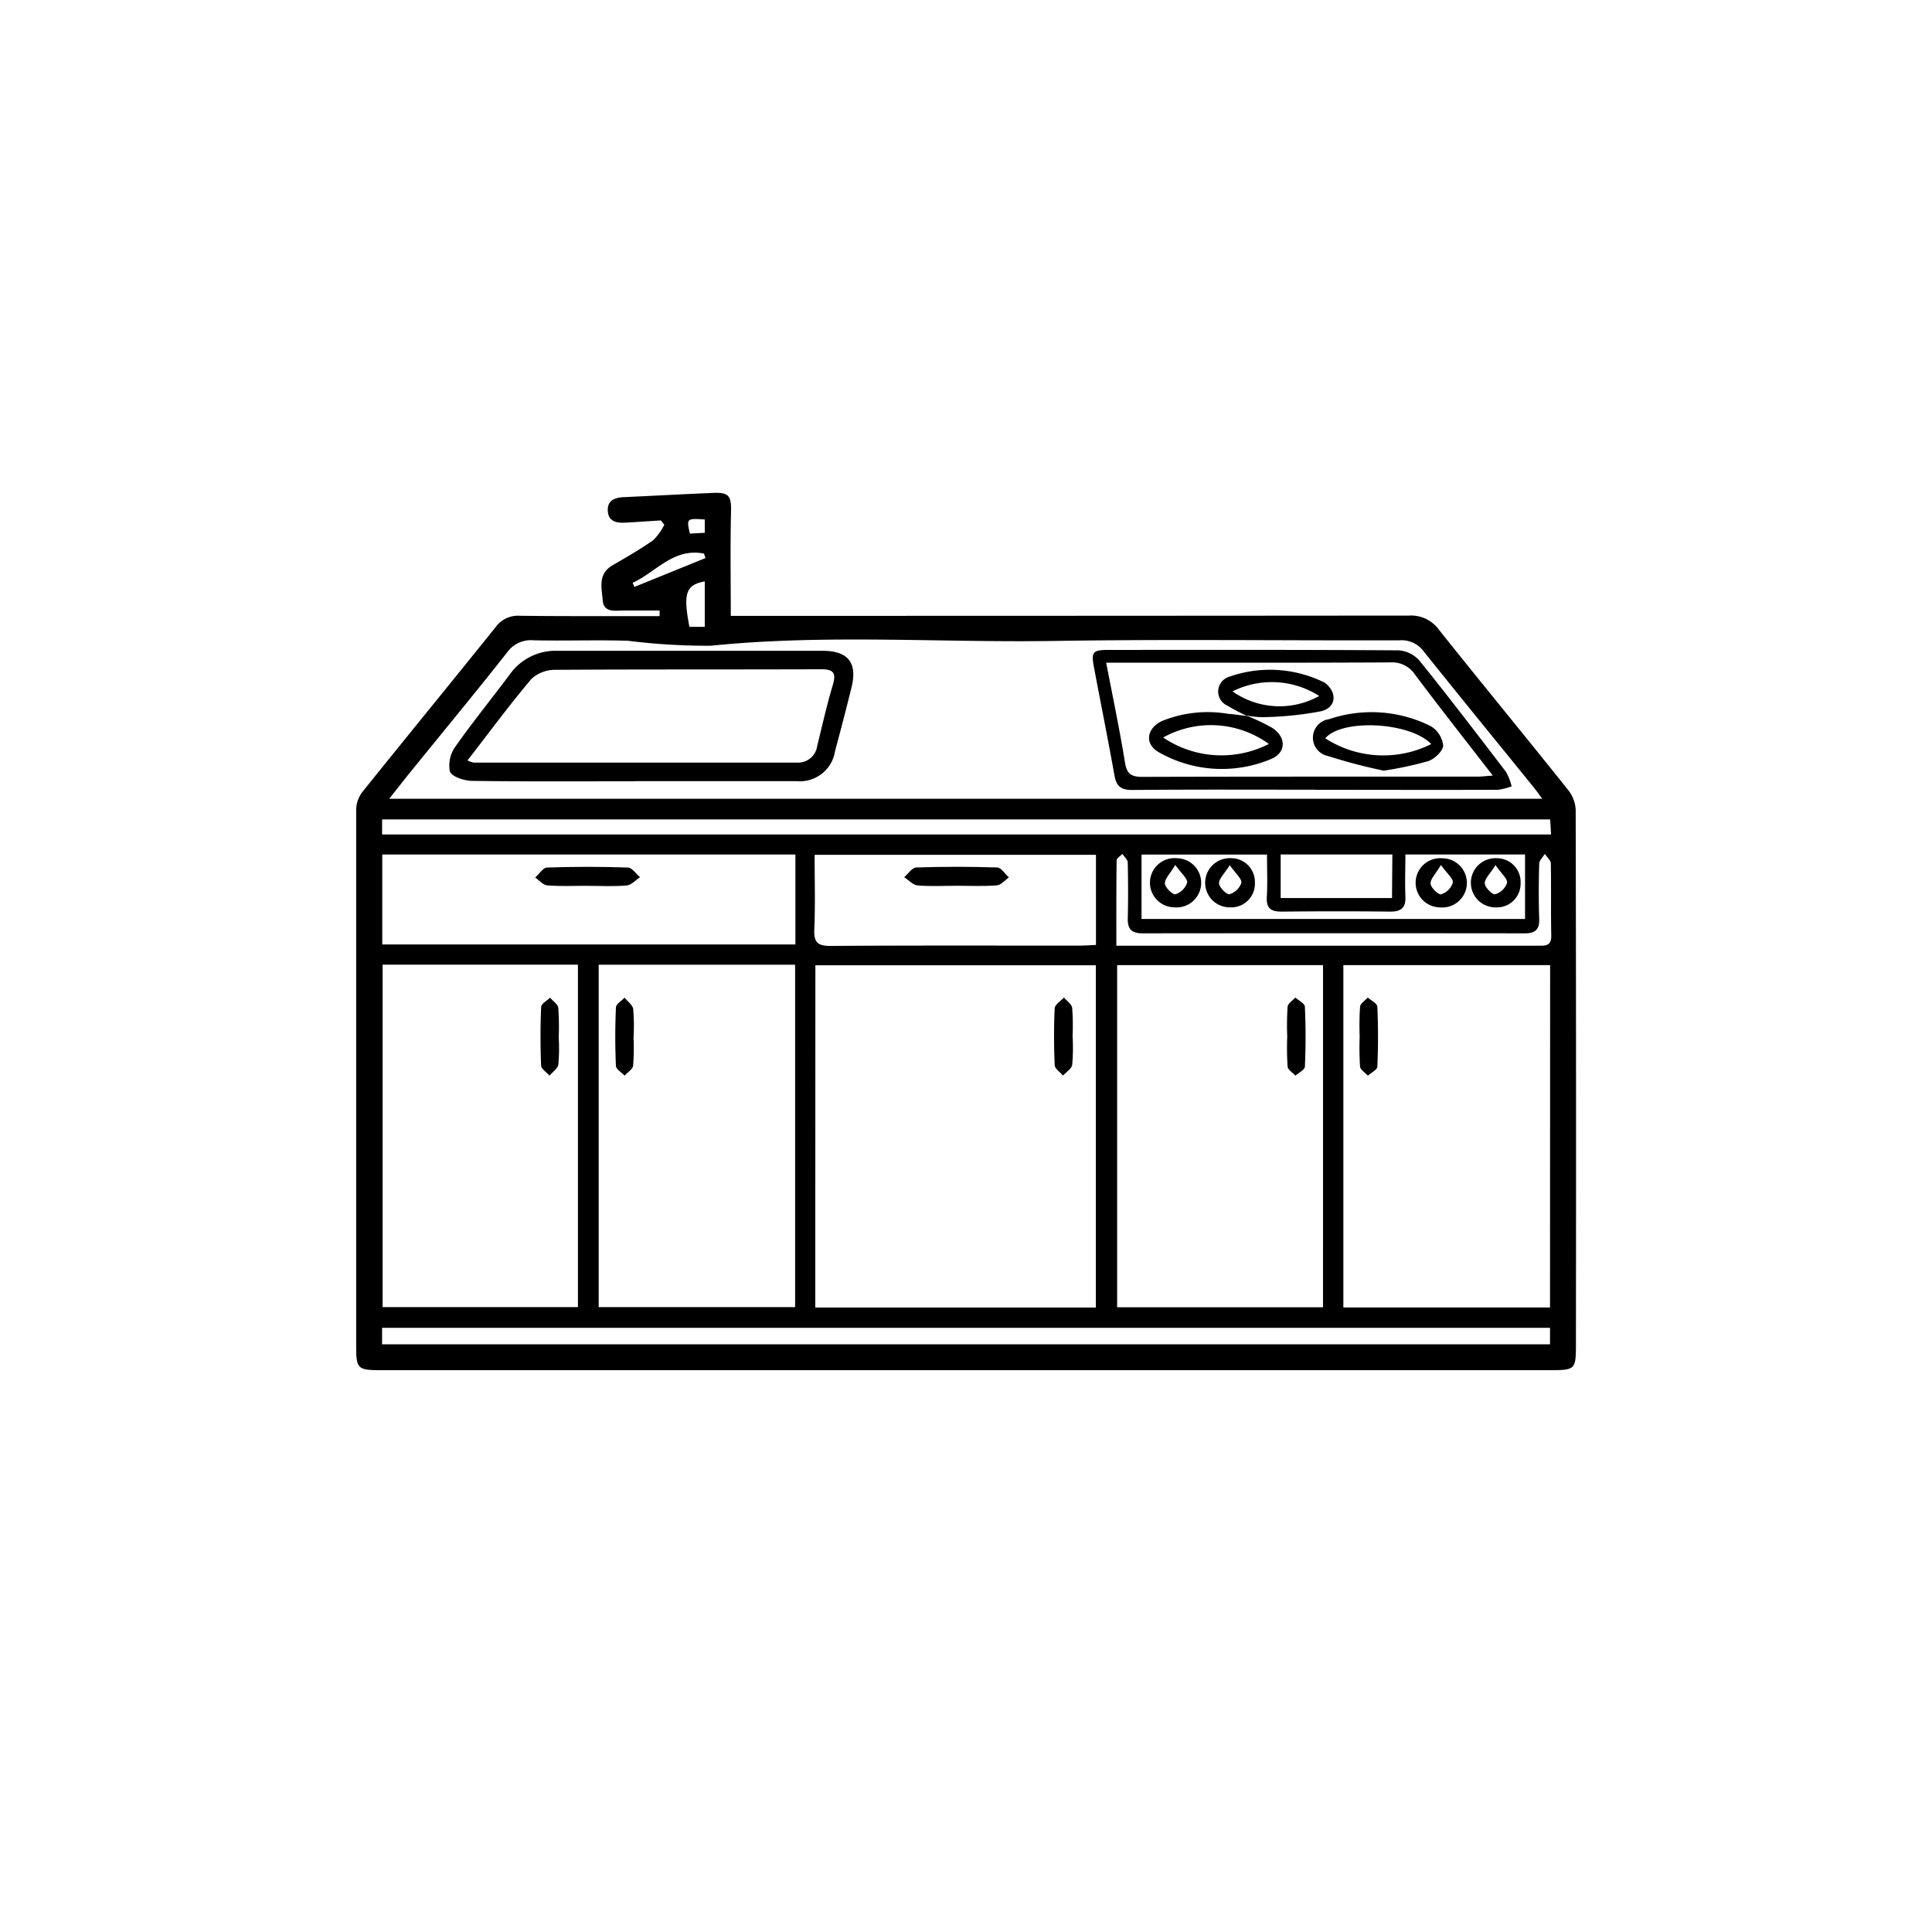 <svg xmlns="http://www.w3.org/2000/svg" xmlns:xlink="http://www.w3.org/1999/xlink" width="56" height="56" viewBox="0 0 56 56"><defs><clipPath id="a"><rect width="36" height="36"/></clipPath></defs><g transform="translate(-843 -1387)"><circle cx="28" cy="28" r="28" transform="translate(843 1387)" fill="#d9c4a3" opacity="0"/><g transform="translate(853 1396)"><g clip-path="url(#a)"><path d="M12.294,60.88c-.342,0-.685,0-1.027,0-.252,0-.594.075-.624-.289s-.148-.766.276-1.016c.4-.235.8-.463,1.183-.729a1.716,1.716,0,0,0,.326-.452l-.1-.125c-.341.021-.683.045-1.024.064-.25.014-.492-.025-.514-.33-.023-.33.218-.4.49-.41.854-.039,1.707-.086,2.561-.122.467-.02.532.095.52.555-.024.981-.007,1.962-.007,3.009h.578q9.54,0,19.08-.008a1,1,0,0,1,.877.421c1.236,1.552,2.5,3.084,3.736,4.634a1,1,0,0,1,.219.575q.017,7.756.007,15.512c0,.706-.025.73-.736.73H4.212c-.677,0-.716-.039-.716-.711q0-7.778,0-15.556a.872.872,0,0,1,.186-.5c1.278-1.593,2.573-3.172,3.851-4.764a.8.8,0,0,1,.7-.336c1.2.016,2.4.009,3.607.011h.451q0-.08,0-.159m4.512,20.2h8.133V71.163H16.806Zm21.3-9.925H32.11v9.923H38.1Zm-6.582,0H25.553v9.917H31.52ZM10.525,81.071h5.694V71.146H10.525Zm-6.263,0H9.924V71.145H4.262Zm.2-14.734H37.873c-.1-.137-.163-.23-.234-.317-1.067-1.317-2.14-2.629-3.2-3.954a.792.792,0,0,0-.7-.322c-3.333.01-6.667-.035-10,.018s-6.644-.2-9.964.139a18.461,18.461,0,0,1-2.4-.144c-.912-.029-1.826.007-2.739-.014a.846.846,0,0,0-.768.356c-.906,1.149-1.838,2.277-2.76,3.413-.207.255-.409.515-.654.824M4.252,70.56H16.227V67.953H4.252Zm20.687.014V67.962H16.784c0,.742.022,1.45-.009,2.155-.017.387.1.488.487.485,2.4-.017,4.808-.008,7.212-.009.142,0,.284-.012.466-.02M4.247,82.15H38.1v-.479H4.247Zm0-14.779H38.131l-.027-.436H4.248Zm29.661.58c0,.43-.016.819,0,1.206.019.346-.127.455-.458.451-1.042-.013-2.084-.011-3.126,0-.309,0-.452-.092-.432-.424.023-.4.005-.8.005-1.23H26.26V69.82H37.376V67.951Zm-8.384,2.644H37.736c.208,0,.409.026.4-.295-.014-.695,0-1.391-.012-2.086,0-.094-.114-.186-.175-.28-.056.095-.159.188-.162.285-.016.536-.019,1.072,0,1.608.009.305-.122.41-.413.41q-5.542-.006-11.084,0c-.32,0-.438-.126-.429-.44.014-.536.01-1.072,0-1.608,0-.086-.1-.17-.156-.255-.058.063-.167.125-.167.188-.011.807-.008,1.613-.008,2.47m8-2.641H30.293v1.264H33.52ZM13.6,60.036c-.55.1-.631.345-.445,1.317H13.6Zm.022-.678-.046-.128c-.881-.175-1.389.538-2.066.847l.049.12,2.064-.838M13.6,58.242c-.526-.037-.533-.029-.43.409l.43-.024Z" transform="translate(-3.172 -52.184)"/><path d="M224.047,217.707a5.626,5.626,0,0,1-.012.824c-.017.115-.174.209-.267.312-.084-.1-.235-.2-.24-.3-.024-.549-.026-1.1,0-1.65.005-.109.175-.209.269-.313.083.1.223.193.237.3a6.648,6.648,0,0,1,.012.824" transform="translate(-202.957 -196.667)"/><path d="M296.956,217.714a8.306,8.306,0,0,1,.011-.867c.01-.1.146-.178.225-.266.1.088.272.172.276.264.026.578.026,1.158,0,1.736,0,.092-.179.176-.274.264-.079-.087-.217-.168-.227-.263a8.3,8.3,0,0,1-.011-.867" transform="translate(-269.645 -196.666)"/><path d="M319.787,217.714a8.331,8.331,0,0,1,.011-.867c.01-.1.146-.178.225-.266.1.088.272.172.276.264.026.578.026,1.158,0,1.736,0,.092-.179.176-.274.264-.079-.087-.217-.168-.227-.263a8.314,8.314,0,0,1-.011-.867" transform="translate(-290.376 -196.666)"/><path d="M85.726,217.747a6.525,6.525,0,0,1-.012.824c-.014.1-.16.191-.247.286-.088-.094-.247-.185-.251-.282-.025-.564-.025-1.129,0-1.693,0-.1.163-.19.25-.285.087.109.233.209.25.327a5.912,5.912,0,0,1,.011.824" transform="translate(-77.363 -196.679)"/><path d="M62.158,217.761a5.119,5.119,0,0,1-.012.78c-.018.117-.167.214-.256.32-.085-.1-.238-.192-.242-.292-.024-.564-.024-1.13,0-1.693,0-.1.169-.184.259-.275.083.1.226.188.238.293a7.557,7.557,0,0,1,.012.868" transform="translate(-55.963 -196.683)"/><path d="M38.155,111.05c-1.565,0-3.129.011-4.694-.012-.23,0-.592-.116-.654-.272a.934.934,0,0,1,.168-.733c.5-.711,1.049-1.385,1.569-2.081a1.62,1.62,0,0,1,1.38-.684c2.564,0,5.128,0,7.693,0,.732,0,1.006.349.833,1.056-.152.618-.313,1.234-.478,1.849a1.034,1.034,0,0,1-1.124.873c-1.565,0-3.129,0-4.694,0m-4.836-.6a.8.8,0,0,0,.175.062q4.69,0,9.38,0a.558.558,0,0,0,.581-.481c.145-.589.278-1.183.451-1.764.106-.353.024-.462-.345-.46-2.562.01-5.124,0-7.686.016a1.02,1.02,0,0,0-.7.26c-.639.756-1.227,1.555-1.854,2.364" transform="translate(-29.767 -97.404)"/><path d="M242.123,111.027c-1.768,0-3.535-.009-5.3.008-.335,0-.457-.119-.512-.427-.186-1.04-.394-2.075-.59-3.113-.089-.47-.046-.52.446-.52,2.8,0,5.592-.007,8.388.013a.889.889,0,0,1,.6.3c.854,1.06,1.681,2.142,2.507,3.224a1.617,1.617,0,0,1,.163.418,1.779,1.779,0,0,1-.4.1c-1.767.006-3.535,0-5.3,0m-6.054-3.687c.2,1.027.394,1.959.547,2.9.054.335.191.413.508.412,3.231-.01,6.461-.006,9.692-.007.132,0,.265-.017.46-.031-.786-1.015-1.529-1.958-2.248-2.918a.8.8,0,0,0-.721-.362c-2.564.014-5.129.008-7.693.008h-.545" transform="translate(-214.009 -97.137)"/><path d="M61.5,175.913c-.391,0-.783.019-1.172-.011-.123-.009-.236-.148-.353-.228.114-.1.225-.286.342-.29q1.171-.04,2.344,0c.12,0,.235.183.352.281-.128.083-.251.227-.385.239-.374.033-.752.011-1.128.011" transform="translate(-54.462 -159.238)"/><path d="M177.779,175.913c-.376,0-.754.022-1.128-.011-.135-.012-.258-.155-.387-.238.117-.1.231-.278.351-.282q1.171-.038,2.343,0c.117,0,.227.188.341.289-.116.08-.228.221-.349.23-.388.03-.781.011-1.171.011" transform="translate(-160.056 -159.238)"/><path d="M254.747,172.659a.713.713,0,1,1-.071,1.423.713.713,0,1,1,.071-1.423m-.045.194c-.155.263-.309.409-.3.543.009.117.23.328.307.307a.521.521,0,0,0,.338-.337c.016-.118-.166-.262-.345-.513" transform="translate(-230.637 -156.783)"/><path d="M272.57,173.373a.685.685,0,0,1-.715.7.713.713,0,1,1,.021-1.425.688.688,0,0,1,.693.724m-.725-.526c-.161.256-.32.4-.313.533.006.117.223.332.3.314a.518.518,0,0,0,.346-.33c.018-.118-.163-.266-.337-.517" transform="translate(-246.196 -156.773)"/><path d="M338.491,172.67a.713.713,0,1,1-.071,1.423.713.713,0,1,1,.071-1.423m-.045.194c-.155.263-.309.409-.3.543.009.117.23.328.307.307a.521.521,0,0,0,.338-.337c.016-.118-.166-.262-.345-.513" transform="translate(-306.68 -156.792)"/><path d="M356.314,173.384a.685.685,0,0,1-.714.7.713.713,0,1,1,.021-1.425.688.688,0,0,1,.693.724m-.725-.526c-.161.256-.32.4-.313.533.006.117.223.332.3.314a.518.518,0,0,0,.346-.33c.018-.118-.163-.266-.337-.517" transform="translate(-322.239 -156.783)"/><path d="M307.14,128.3a15.8,15.8,0,0,1-1.608-.423.541.541,0,0,1,.032-1.067,3.83,3.83,0,0,1,2.943.2.75.75,0,0,1,.364.559c0,.16-.248.393-.433.457a10.336,10.336,0,0,1-1.3.277m1.387-.772c-.622-.644-2.587-.738-3.072-.167a3.1,3.1,0,0,0,3.072.167" transform="translate(-277.04 -114.964)"/><path d="M256.27,126.837a6.046,6.046,0,0,1,.736.349c.424.273.419.73-.039.913a3.682,3.682,0,0,1-3.225-.193c-.433-.233-.384-.687.065-.91a3.533,3.533,0,0,1,1.917-.214c.187.015.374.043.561.065l-.014-.011m-2.42.634a3.02,3.02,0,0,0,3.064.187,2.855,2.855,0,0,0-3.064-.187" transform="translate(-230.137 -115.093)"/><path d="M276.085,114.6a5.932,5.932,0,0,1-.571-.3.447.447,0,0,1,.023-.826,3.552,3.552,0,0,1,2.8.161c.365.273.346.714-.1.827a9.764,9.764,0,0,1-1.7.172,2.67,2.67,0,0,1-.471-.048l.014.011m-.416-.71a2.365,2.365,0,0,0,2.513.133,2.55,2.55,0,0,0-2.513-.133" transform="translate(-249.939 -102.847)"/></g></g></g></svg>